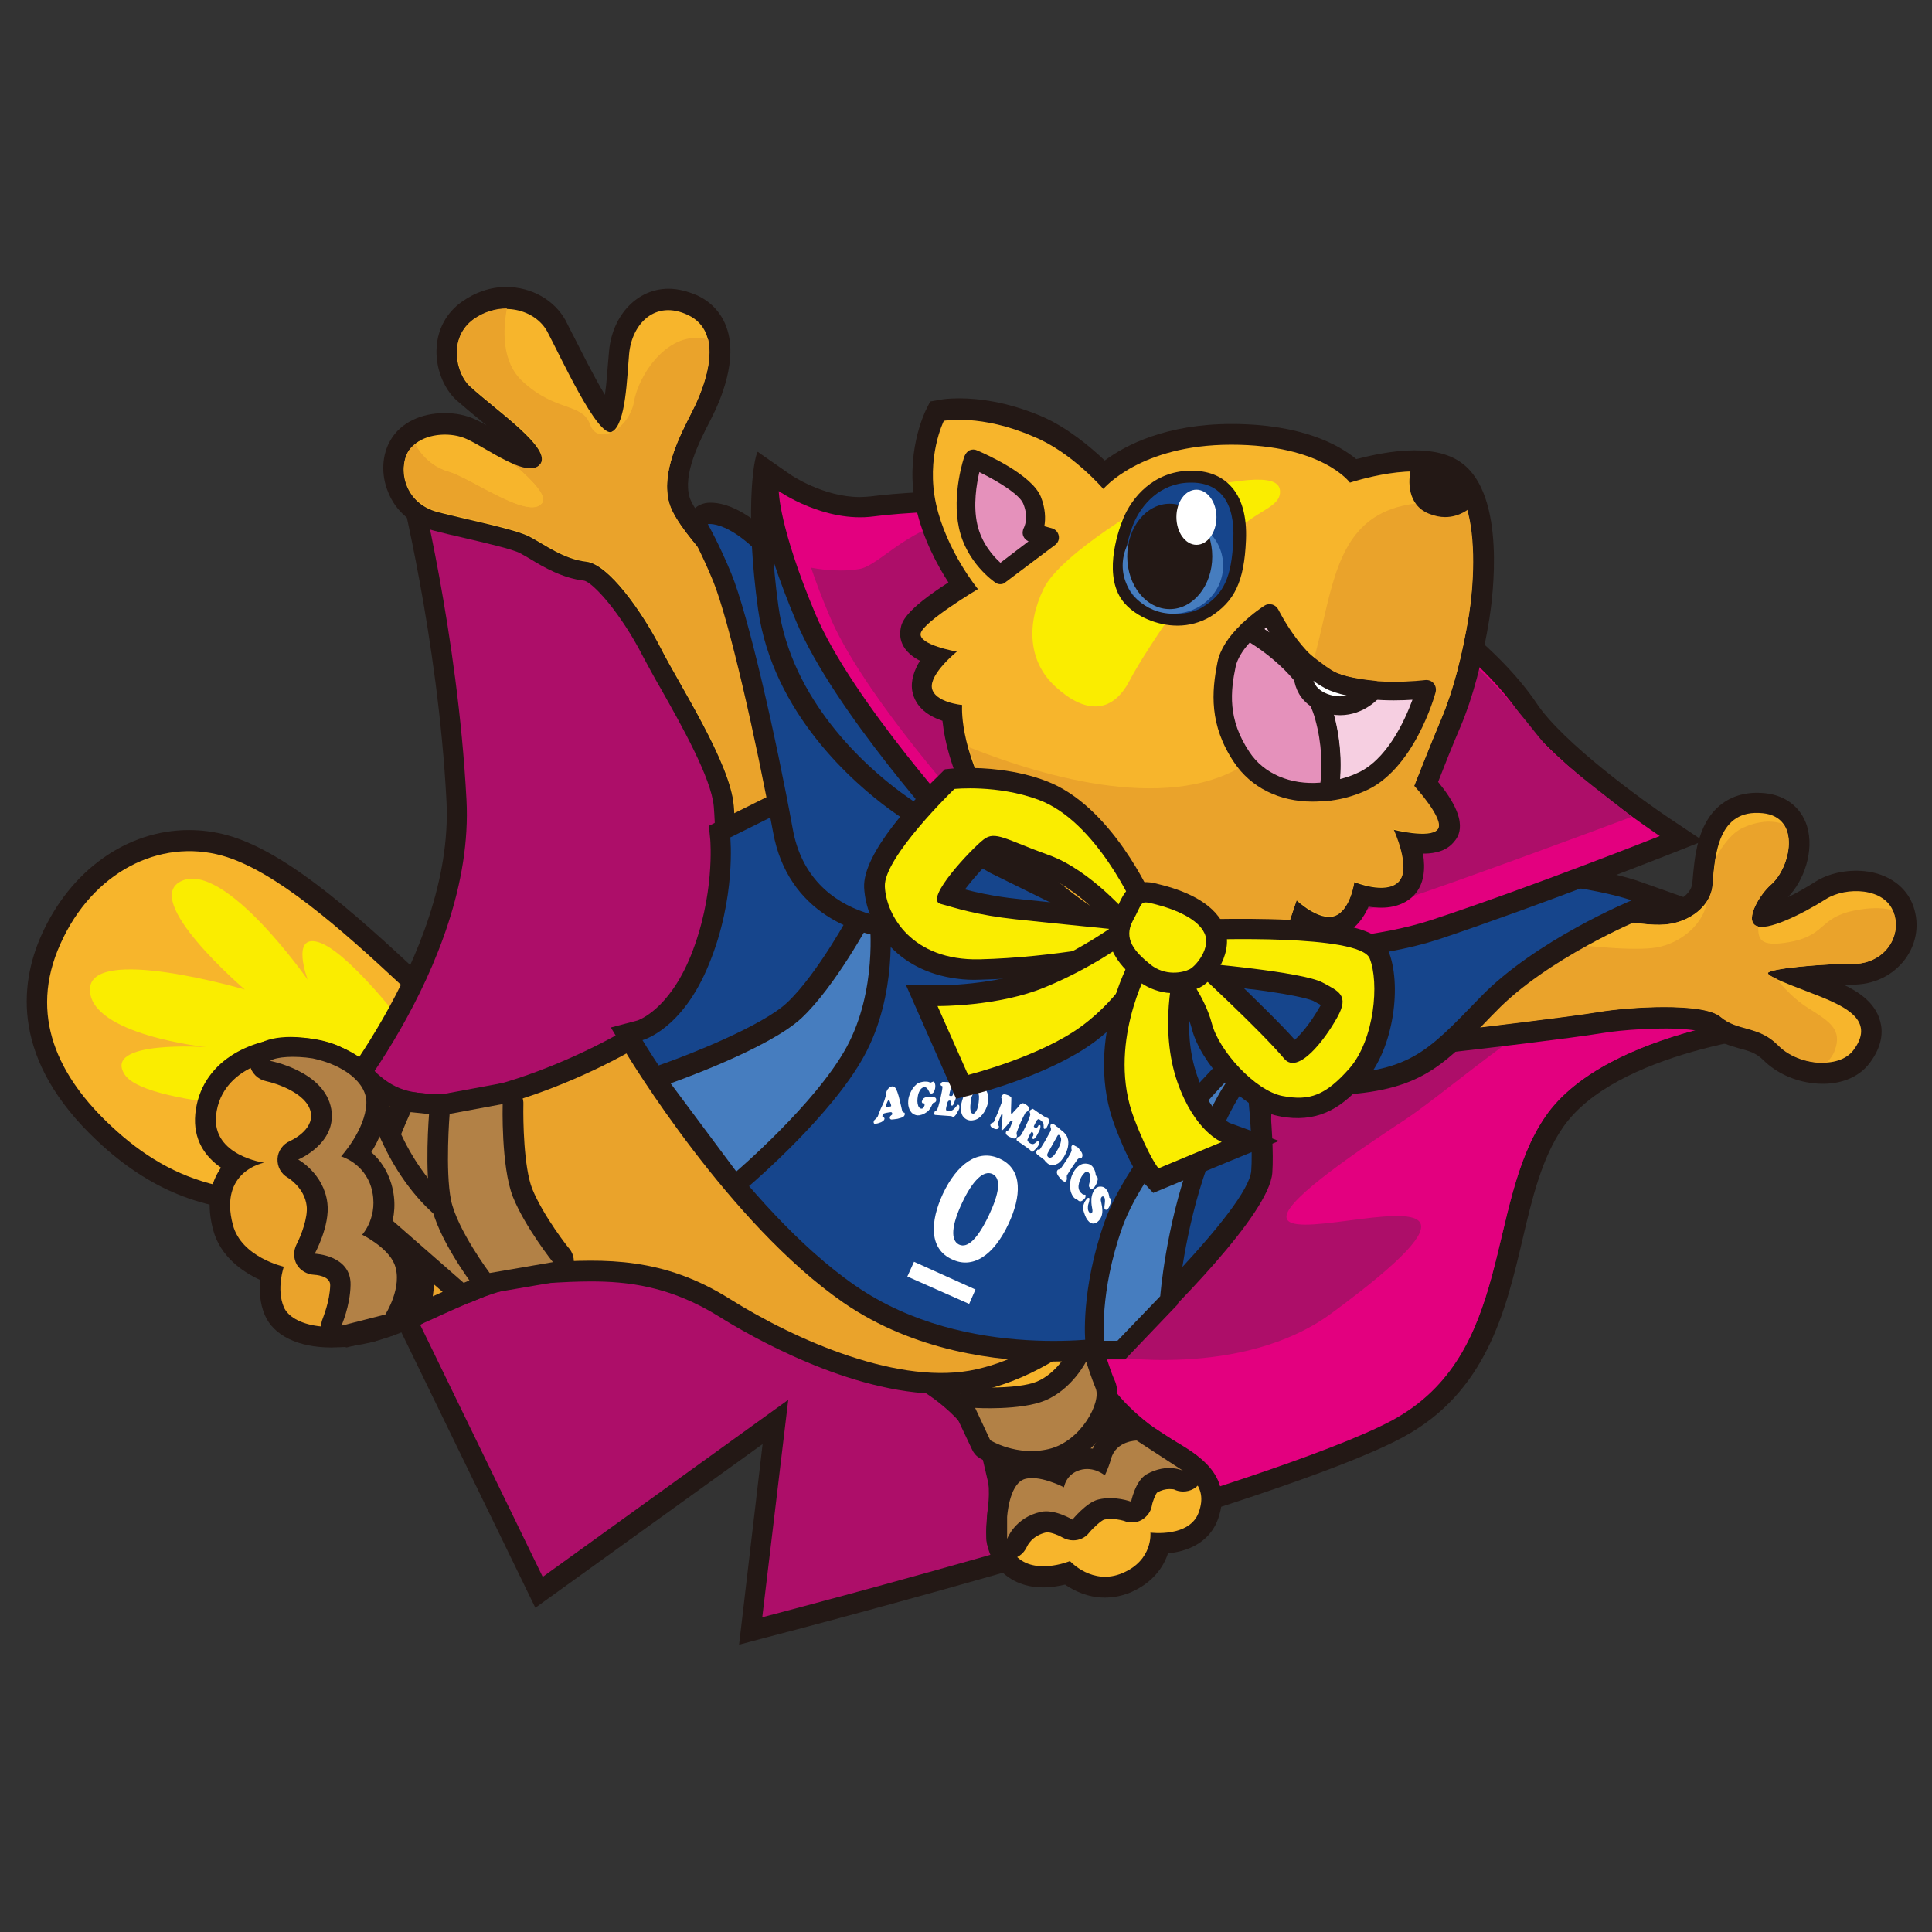 <?xml version="1.0" encoding="utf-8"?>
<!-- Generator: Adobe Illustrator 21.1.0, SVG Export Plug-In . SVG Version: 6.00 Build 0)  -->
<svg version="1.1" id="レイヤー_2" xmlns="http://www.w3.org/2000/svg" xmlns:xlink="http://www.w3.org/1999/xlink" x="0px"
	 y="0px" viewBox="0 0 550 550" style="enable-background:new 0 0 550 550;" xml:space="preserve">
<rect x="0" y="0" width="550" height="550" fill="#333333" stroke="none"/>
<style type="text/css">
	.st0{fill:#231815;}
	.st1{fill:#F7B52C;}
	.st2{fill:#FAED00;}
	.st3{fill:#AD0E69;}
	.st4{fill:#E3007F;}
	.st5{fill:#EAA32B;}
	.st6{fill:#16458C;}
	.st7{fill:#467DBF;}
	.st8{fill:#FFFFFF;}
	.st9{fill:#F6CFE1;}
	.st10{fill:#E591BB;}
	.st11{fill:#B28146;}
</style>
<g>
	<path class="st0" d="M170.7,352.4c-0.4,0-0.7,0-1.1-0.1c-1.8-0.3-3.3-1.4-4.1-3c-2.4-2.6-15.5-12.3-36.6-12.3
		c-7.1,0-14.4,1.1-21.9,3.2c-10.8,3.1-20.9,4.7-30.1,4.7c-18.9,0-34.5-6.3-49.1-20c-24.6-23-22.3-44.6-16-58.7
		c8.2-18.4,24.3-29.9,42-29.9c3.7,0,7.4,0.5,11,1.5c18,5,39.6,25.3,58.7,43.2c12.5,11.7,26.6,24.9,32.1,25.7c16.2,2.4,24.6,4,25,4.1
		c1.6,0.3,3,1.3,3.9,2.7c0.9,1.4,1.1,3.1,0.6,4.7l-8.7,29.9C175.6,350.7,173.2,352.4,170.7,352.4"/>
	<path class="st1" d="M170.7,346.5c0.1-1.4-24.2-23.8-65.3-11.9c-34.9,10.1-56.4,2.2-73.6-13.9c-15.2-14.1-23.8-31.6-14.6-52
		c9.1-20.4,28.2-30.1,46.1-25.1c30,8.4,75.2,66.7,91.5,69c16.3,2.4,24.7,4,24.7,4L170.7,346.5z"/>
	<path class="st2" d="M113.4,289.7c0,0-14.9-19.2-22.8-21.5c-7.9-2.3-3,10.7-3,10.7s-23.3-33.4-35.7-28.2c-12.4,5.2,17.8,31,17.8,31
		s-44.1-12.9-44.1,0c0,12.9,33.2,16.4,33.2,16.4s-29.7-2.1-23.3,7.8c6.4,9.9,62.7,10.6,62.7,10.6L113.4,289.7z"/>
	<path class="st0" d="M217.1,411.1l-64.7,46.6L86.3,321.8l2.6-2.9c0.4-0.5,40.5-46.4,38.2-90.9c-2.4-46.4-13.5-90.3-13.6-90.7
		l-2.8-11l404.3,156.5l-3.6,11.1c0.5,0.1,0.9,0.1,0.9,0.1c-6.2,0-52.6,5.4-67.4,27c-6,8.7-8.7,20-11.5,32
		c-4.8,20.3-10.3,43.4-34.1,56.2c-34.9,18.8-174.7,55.3-180.6,56.8l-8.3,2.2L217.1,411.1z"/>
	<path class="st3" d="M512.8,288.3c-2.2-0.6-55.5,4.3-72.9,29.5c-17.3,25.3-8.9,67.7-43.6,86.3c-34.7,18.7-179.3,56.3-179.3,56.3
		l7.4-61.9l-69.9,50.4L93.2,322.8c0,0,42.1-47.5,39.6-95.1c-2.5-47.5-13.7-91.8-13.7-91.8L512.8,288.3z"/>
	<path class="st4" d="M439.9,317.9c17.3-25.3,70.7-30.1,72.9-29.5l-42.7-16.5c-31.3,14.5-56.9,38.1-70.2,46.9
		c-100.6,66,64.7-7.9-20.9,55.1c-25.6,18.8-64.1,12.1-64.1,12.1l-21.3,53.5c40.6-11.7,85.5-25.9,102.8-35.2
		C431,385.5,422.6,343.1,439.9,317.9"/>
	<path class="st0" d="M451.1,253.9l3,0.8c0.1,0,7.8,1.9,14.3,2.6c2.6,0.3,4.2,0.2,5,0.2c4.2-0.3,8-3,8.3-5.8l0.1-0.6
		c0.6-6.9,1.3-16.4,7.8-21.8c3.4-2.8,7.7-4,12.8-3.5c5.9,0.6,10.3,4,12,9.3c2.2,7.1-0.9,15.7-5.4,20.3c2.3-1.1,5-2.6,7.8-4.4
		c3.8-2.4,9-3.5,14-3c6.8,0.7,12,4.5,13.9,10c1.8,5.2,0.9,10.6-2.3,15c-3.5,4.7-9,7.4-15.3,7.3c-0.7,0-1.4,0-2.3,0
		c3.8,1.8,9.1,4.9,10.5,10.6c0.7,2.6,0.7,6.8-3.1,11.8c-3.3,4.3-9,6.4-15.8,5.7c-5.6-0.6-10.8-3-14.4-6.6c-2-2-4-2.6-6.7-3.3
		c-2.7-0.8-6.2-1.7-9.4-4.4c0,0-1.2-0.6-5.1-1c-7.8-0.8-19.4,0.1-24.7,1c-8.3,1.4-37.1,4.8-38.3,4.9l-18,2.1L451.1,253.9z"/>
	<path class="st1" d="M452.8,260.3c0,0,14.1,3.5,21.1,2.9c7.1-0.6,13.1-5.3,13.6-11.1c0.7-8.7,1.5-21.9,14.3-20.6
		c11.1,1.1,8,15.5,2.3,20.4c-3.1,2.7-7.4,9.8-4.3,11.6c3.1,1.8,13.3-3.3,20.1-7.6c5.6-3.5,16.7-3.3,19.2,3.9
		c2.5,7.2-3.2,14.8-11.9,14.6c-7.3-0.1-23.6,1.3-23.9,2.6c-0.3,1.3,12.9,5.7,17.3,7.7c5.3,2.4,13.1,6.3,7,14.3
		c-4.2,5.5-15.7,4.2-21.4-1.5c-5.7-5.7-11.5-4-16.4-8.1c-4.9-4.2-26.4-2.7-34.6-1.4c-8.2,1.4-38.1,4.9-38.1,4.9L452.8,260.3z"/>
	<path class="st1" d="M472.7,269.5c7.6-1.9,12.6-7.9,13.2-12.8c-2.3,3.6-6.9,6.2-12,6.5c-7.1,0.6-21.1-2.9-21.1-2.9l-8.9,8.1
		C453.5,269.6,467.3,270.9,472.7,269.5"/>
	<path class="st5" d="M503.3,277c0-0.2,0.3-0.3,0.9-0.5h0c3.5-1.2,16.7-2.2,23-2.1c8.8,0.2,14.4-7.3,11.9-14.6
		c-0.1-0.2-0.2-0.5-0.3-0.7c-2.3-0.6-5.3-0.8-9.1-0.2c-12.1,1.8-9.2,7.1-19.8,9.2c-9.4,1.8-9.3-1.1-9.4-4.4
		c-0.2-0.1-0.5-0.1-0.7-0.2c-3.1-1.8,1.2-8.9,4.3-11.6c4.2-3.6,7-12.6,3.6-17.3c-3-1.1-7.1-1-11.6,1.1c-2.9,1.3-5.7,4.8-7.7,8.6
		c-0.4,2.7-0.7,5.4-0.8,7.8c-0.2,1.6-0.8,3.2-1.7,4.6c-0.6,5-5.6,10.9-13.2,12.8c-5.4,1.4-19.2,0.1-28.8-1.1L417.1,293
		c0,0,29.9-3.5,38.1-4.9c8.2-1.4,29.7-2.8,34.6,1.4c4.9,4.2,10.8,2.4,16.4,8.1c3.4,3.5,9,5.3,13.8,4.9c1-1,1.9-2.2,2.3-3.4
		c2.2-6-1.3-8.2-7.5-12.1c-3.9-2.4-7.2-6-9-8.3C504.3,278,503.2,277.4,503.3,277"/>
	<path class="st0" d="M203.1,249c0-0.2,1-8.1,0.1-19.4c-0.7-8.1-9.3-23.3-15-33.4c-2.1-3.6-3.8-6.8-5.2-9.4
		c-6.3-12.3-14.1-20.9-16.7-21.5c-6.1-0.7-11.5-3.8-15.4-6.2c-1-0.6-1.9-1.1-2.8-1.6c-2.2-1.2-10.2-3-16.1-4.4
		c-3.1-0.7-6.1-1.4-8.7-2.1c-6.1-1.6-10.6-5.4-12.8-10.9c-2.1-5-1.8-10.8,0.8-15c2.8-4.7,8.5-7.5,15.3-7.5c3.1,0,6.1,0.6,8.7,1.8
		c1,0.5,2.1,1,3.2,1.7c-0.6-0.5-1.2-1-1.8-1.5c-2.5-2-4.8-4-6.8-5.7c-3.7-3.4-6-9.4-5.6-15c0.3-5.3,2.9-10,7.2-13
		c3.8-2.7,8.1-4.2,12.6-4.2c7.2,0,13.7,3.7,16.9,9.5c0.6,1.2,1.5,3,2.6,5.1c1.8,3.5,5.5,11,8.6,16.1c0.5-3.2,0.7-7,0.9-9.1
		c0.1-1.3,0.2-2.5,0.3-3.5c1-10.2,8.1-17.6,16.9-17.6c2.7,0,5.4,0.7,8.2,1.9c4.1,1.9,7,5.2,8.4,9.3c3.1,8.9-1.5,20.1-4.5,25.9
		l-0.3,0.6c-3.1,6-7.7,15.1-5.8,21.6c1.5,5.1,13.2,17.7,21.1,25l0.8,0.8l33.6,71.5l-50,19.8L203.1,249z"/>
	<path class="st1" d="M213.3,171.1c0,0-20-18.7-22.7-27.6c-2.7-8.9,3-19.6,6.5-26.5c4.2-8.3,8.9-22.5-1.2-27.3
		c-9.4-4.5-16,2.5-16.8,11c-0.6,6.5-0.9,20.2-4.9,22.2c-4,2-15-22.2-18.4-28.5c-3.4-6.3-13.2-9-21-3.4c-7.4,5.3-4.9,15.5-1,19
		c7.6,7,23.4,17.6,20,22.2c-3.4,4.6-15-4.2-21.1-7c-5.1-2.3-13.6-1.5-16.5,3.4c-2.9,4.9-1.2,14.7,8.5,17.2c8.5,2.2,21.9,4.8,26.1,7
		c4.2,2.2,9.7,6.4,16.1,7.1c6.3,0.7,15.8,14.1,21.2,24.6c5.3,10.5,19.8,32.6,20.8,44.9c1,12.3-0.1,20.6-0.1,20.6l34.9-13.9
		L213.3,171.1z"/>
	<path class="st5" d="M213.3,171.1c0,0-20-18.7-22.7-27.6c-2.7-8.9,3-19.6,6.5-26.5c2.9-5.7,6-14.1,4.5-20.4
		c-11.5-3-19.9,10.4-21.1,17.7c-1.3,7.7-10.3,12.8-12.5,6.6c-2.2-6.3-9.7-3.5-19.2-12.3c-6.1-5.6-5.6-14.8-4.5-20.8
		c-3.1,0-6.4,0.9-9.4,3c-7.4,5.3-4.9,15.5-1,19c7.6,7,23.4,17.6,20,22.2c-1.5,2-4.4,1.5-7.7,0.1c5.6,4.9,9.6,9,8.1,11.1
		c-3.6,5-20.1-7.2-26.7-9c-6.4-1.8-9.3-7.6-9.4-7.8c-0.7,0.6-1.4,1.2-1.9,2c-2.9,4.9-1.2,14.7,8.5,17.2c8.5,2.2,21.9,4.8,26.1,7
		c4.2,2.2,9.7,6.4,16.1,7.1c6.3,0.7,15.8,14.1,21.2,24.6c5.3,10.5,19.8,32.6,20.8,44.9c0.6,7.8,0.4,14.1,0.2,17.6l33.6-13
		L213.3,171.1z"/>
	<path class="st0" d="M314.5,454.8c-4.9,0-8.8-2-11.3-3.7c-1.7,0.4-3.9,0.8-6.2,0.8c-5.5,0-10.1-2.1-13.1-5.9
		c-3.9-5.1-3.3-10.4-2.8-15.2c0.5-4.5,1-9.2-1.4-15.7c-4.7-12.5-18.3-19.8-18.4-19.9c-1.5-0.8-2.6-2.2-3-3.8s0-3.4,1-4.8l10.3-14.1
		c0.5-0.7,1.1-1.2,1.8-1.7l28.7-16.3c0.9-0.5,1.9-0.8,2.9-0.8c0.8,0,1.7,0.2,2.4,0.5c1.7,0.8,2.9,2.3,3.3,4.2
		c0,0.3,5.2,27.1,6.6,33.7c0.8,3.7,9.3,12.5,18.2,17.6c7.4,4.3,17.6,10.1,13.3,22.6c-2,5.7-7.1,9.2-14.3,9.9
		c-1.3,4-4.4,8.4-10.6,11.1C319.5,454.3,317,454.8,314.5,454.8"/>
	<path class="st1" d="M264,389.9c0,0,15.6,8.2,21.2,23c5.6,14.9-1.8,22.7,3.4,29.3c5.2,6.7,16,2.2,16,2.2s6.4,7.1,15,3.4
		c8.7-3.7,7.9-11.5,7.9-11.5s11.3,1.5,13.8-5.9c2.6-7.4-2.4-10.9-10.7-15.6c-8.3-4.8-19.6-14.8-21-21.5c-1.4-6.7-6.6-33.8-6.6-33.8
		l-28.8,16.3L264,389.9z"/>
	<path class="st1" d="M342.9,340.2c0.1-0.5,0.2-0.8,0.2-0.8S342.9,339.7,342.9,340.2"/>
	<path class="st0" d="M268.1,396.8c-26.3,0-55.1-16.8-63.4-22c-14.1-8.8-26.4-10-36.5-10c-4,0-8,0.2-12.7,0.5
		c-11.4,0.7-19.7,4.5-29.3,8.8c-4.1,1.9-8.3,3.8-13.2,5.7c-6.6,2.5-12.9,3.8-18.7,3.8c-9.4,0-16.4-3.4-18.9-9.2
		c-1.5-3.5-1.6-7.1-1.3-10c-4.8-2.2-11.3-6.5-13.4-14.2c-1.8-6.7-1.2-12.4,1.7-17c0.2-0.3,0.4-0.6,0.5-0.8c-4.5-3.1-8-8-7.3-15.3
		c1.5-14.9,15.7-21.7,28.4-21.7c3.9,0,7.7,0.6,11,1.8c4.8,1.8,8,4.6,10.9,7.1c4.4,4,7.9,7.1,18.2,7.1c1.1,0,2.2,0,3.5-0.1
		c23.1-1.5,64.6-22.9,68.5-33c1.9-5,4.6-15,6.2-26.9c0.3-2.6,2.3-4.6,4.9-5c21-3.3,38.9-18.5,46.9-39.6c0.7-1.8,2.2-3.2,4.1-3.6
		c0.5-0.1,0.9-0.2,1.4-0.2c1.4,0,2.9,0.5,3.9,1.5c43.2,39.1,95.4,87.1,95.9,87.6c1,0.9,1.6,2.2,1.8,3.5c0.1,0.6,2,14.7,0,29.4
		c-2.1,15.8-9.4,22.8-10.2,23.6c-1.1,1-2.5,1.5-4,1.5c-0.3,0-0.6,0-0.9-0.1c-1.9,5.2-4.9,11.7-9.5,17.3c-6.5,7.8-12,11.8-16.4,11.8
		c-0.2,0-0.4,0-0.6,0c-1.5-0.2-2.9-0.9-3.9-2.1l-0.8-0.9c-6.6,6.1-19.4,16.1-35.4,19.7C275.9,396.4,272.1,396.8,268.1,396.8"/>
	<path class="st5" d="M355.4,296.3c0,0-52.2-48-95.9-87.5c-8.3,22-27.5,39.5-51.4,43.3c-1.4,11.2-4.1,22-6.5,28.3
		c-5.2,13.7-50.1,35.3-73.6,36.8c-23.4,1.5-23.8-10.4-34.9-14.5c-11.2-4.1-30.1,0-31.6,14.9C60.4,329,75.2,331,75.2,331
		s-13,2.3-8.9,17.7c2.4,9.2,14.5,11.9,14.5,11.9s-2.2,6.3,0,11.5c2.2,5.2,13.7,8.5,30.1,2.2c16.3-6.3,26.7-13.7,44.2-14.9
		c17.4-1.1,33.8-1.5,52.7,10.4c19,11.9,48.7,24.9,70.2,20c21.5-4.8,37.1-22.7,37.1-22.7l4.9,5.9c0,0,3.7,0.4,12-9.7
		c7.1-8.6,10.1-20.1,10.9-23.3c0-0.5,0.2-0.9,0.2-0.9s-0.1,0.3-0.2,0.9c0,0.9,0.7,2.4,4.1,4c0,0,6.5-5.9,8.4-20.1
		C357.3,310,355.4,296.3,355.4,296.3"/>
	<path class="st0" d="M300,387.6c-16.2,0-39.7-2.9-59.8-16.7c-32.5-22.4-61.1-69.7-62.3-71.7l-4-6.7l7.6-2
		c0.2-0.1,8.8-2.9,15.1-18.3c7-17.3,5.6-33,5.6-33.1l-0.4-4l54.9-27.3l83.6,43.8l19.3,45.2l0.1,0.8c0.1,1,3.3,25.1,2.5,36.3
		c-0.9,11.7-28.9,39.6-40.9,51l-1.3,1.2l-1.7,0.3C317.8,386.3,310.6,387.6,300,387.6"/>
	<path class="st6" d="M353.8,298.2c0,0,3.2,24.4,2.4,35.1c-0.8,10.8-39.1,47.2-39.1,47.2s-41.8,7.5-73.6-14.5
		c-31.8-21.9-60.6-69.9-60.6-69.9s11.4-2.9,19-21.8c7.7-18.8,6-35.9,6-35.9l48.6-24.2l79.1,41.4L353.8,298.2z"/>
	<path class="st0" d="M182.4,305.1l6.5-2.3c7.4-2.6,28.2-10.8,35.2-17.4c8.7-8.2,18.1-25.7,18.2-25.9l8.9-16.5l2.1,18.6
		c0.1,0.9,2.3,21.5-7.3,39c-9.2,16.9-31.8,36.2-32.7,37l-3.4,2.9L182.4,305.1z"/>
	<path class="st7" d="M190.9,308.4c0,0,27.8-9.7,37.3-18.6c9.5-8.9,19.4-27.3,19.4-27.3s2.2,19.4-6.6,35.6
		c-8.8,16.1-31.4,35.4-31.4,35.4L190.9,308.4z"/>
	<path class="st0" d="M309.5,387l-0.5-4.7c-0.1-0.6-1.4-15.1,5.5-34.6c6.7-18.9,29.7-42.5,32.4-45.2l0.1-0.1l6.7,6.9l0.7,0.6
		c0,0-4.5,4.9-10.7,22.1c-6.6,18.4-8.2,37.2-8.2,37.4l-0.2,1.9L320.3,387H309.5z"/>
	<path class="st7" d="M330.3,369c0,0,1.5-19.5,8.5-38.8c6.9-19.3,11.9-24.1,11.9-24.1s-24.6,24.7-31.2,43.3
		c-6.6,18.6-5.2,32.3-5.2,32.3h3.8L330.3,369z"/>
	<path class="st8" d="M268.4,339.9c4-8.5,10-13,16.3-10c6.6,3.1,6,10.8,2.4,18.5c-4.3,9.2-10.3,12.9-16.1,10.1
		C264.4,355.5,264.8,347.7,268.4,339.9 M273,354.3c2.5,1.2,5.4-1.8,8.5-8.3c3-6.3,3.6-10.6,1-11.8c-2.4-1.1-5.5,1.6-8.6,8.2
		C270.8,349,270.6,353.1,273,354.3L273,354.3z"/>
	<polygon class="st8" points="275.9,371.2 258.3,363.4 260.2,359.2 277.7,367.1 	"/>
	<path class="st0" d="M318.5,268.2c-2.5,0-5.9-0.7-10.5-1.8c-6.5-1.4-14.6-3.2-21.8-3.2c-3.6,0-6.6,0.5-8.9,1.3
		c-5.1,1.9-11.3,3-17.3,3c-16.6,0-35.8-8-39.9-30.5c-4.9-26.6-12.6-60.6-17.1-71.6c-3.2-7.8-6.3-13.4-6.4-13.5
		c-0.9-1.6-1-3.6-0.2-5.3c0.8-1.7,2.3-2.9,4.1-3.3c0.3-0.1,1-0.2,1.8-0.2c4.7,0,14.5,2.9,28,22.1c6.5,9.2,11.2,19.1,15.9,28.6
		c6,12.4,11.8,24.2,19.9,31c6.7,5.6,17.3,8,26.6,10.1c10.9,2.5,21.2,4.8,25.7,12.4c5.1,8.6,6.3,10.5,6.5,10.8
		c1.4,1.8,1.6,4.4,0.5,6.4C324.5,266.1,322.6,268.2,318.5,268.2"/>
	<path class="st6" d="M320.1,261.9c-1.7,3-29.4-8.7-45-2.7c-15.6,6-44.6,3.3-49.4-23.1c-4.8-26.3-12.7-61.1-17.5-72.8
		c-3.4-8.3-6.7-14.1-6.7-14.1s8.8-1.8,23.8,19.6c15,21.4,21.3,47.7,36.8,60.7c15.5,13,44.7,10.2,51,21
		C319.5,261.2,320.1,261.9,320.1,261.9"/>
	<path class="st0" d="M281.9,248.5c-0.8-0.4-18.2-10.5-28.8-18.2c-9.8-7.2-33.1-27.1-37.3-56.9c-3.6-26-1.5-42.4-0.1-44.8l4.2,4.8
		l23.8,19L303,258.9L281.9,248.5z"/>
	<path class="st6" d="M221.6,139.8c0,0-3.7,6,0,32.8c3.7,26.7,24.6,45.4,34.9,53c10.4,7.6,28.2,17.8,28.2,17.8L239.1,156
		L221.6,139.8z"/>
	<path class="st0" d="M376.4,311.9c-27.9,0-39.9-40.4-40.4-42.1l-1.3-4.5l4.1-2.2c1-0.5,25-13.3,63.7-17.1c6.7-0.7,13.4-1,20-1
		c27.1,0,43.4,5.6,44.1,5.9l14.4,5.1l-14.1,5.8c-0.3,0.1-26.6,11.1-41.1,26.2l-1.1,1.1c-15,15.6-21.2,22-47.4,22.8L376.4,311.9z"/>
	<path class="st6" d="M341.5,268.1c0,0,11.2,38.6,35.5,37.9c24.3-0.8,28.8-6,44.4-22.1c15.6-16.2,43.1-27.6,43.1-27.6
		s-23.5-8.3-61.5-4.6C365,255.4,341.5,268.1,341.5,268.1"/>
	<path class="st0" d="M354.6,274.1c-14,0-24.2-0.9-24.6-0.9l-1.3-0.1l-56.5-32.3l-0.6-0.7c-1.4-1.5-34.2-37.7-44.9-63.1
		c-10.6-25.1-10.9-36-10.9-37.1v-11.2l9.2,6.4c0.1,0.1,9.4,6.4,19.8,6.4c1.1,0,2.1-0.1,3.2-0.2c6.7-0.9,20.7-1.8,36.5-1.8
		c21.8,0,52.9,1.7,77.3,9.6c39.1,12.7,65.2,35.5,75.7,51.2c7.4,11.1,30,27.5,38.1,32.9l9.3,6.2l-10.4,4.1
		c-0.3,0.1-35.7,14.1-64.9,23.9C392.7,272.9,370.4,274.1,354.6,274.1"/>
	<path class="st4" d="M275.9,236.1c0,0-33.4-36.6-43.8-61.4c-10.4-24.8-10.4-34.9-10.4-34.9s13,9.1,27.1,7.2
		c14.1-1.9,72.9-4.9,111.3,7.5c38.4,12.5,62.9,34.4,72.6,48.9c9.7,14.5,39.8,34.6,39.8,34.6s-35.2,14-64.7,23.8
		c-29.5,9.8-77.3,5.6-77.3,5.6L275.9,236.1z"/>
	<path class="st3" d="M348.9,262.3c-9.5,0-17.3-0.4-20.9-0.7l-51.1-29.2c-5.7-6.4-32.3-36.8-40.8-57.2c-2.2-5.2-3.9-9.7-5.2-13.6
		c2.6,0.5,5.4,0.8,8.3,0.8c1.8,0,3.6-0.1,5.3-0.4c6-0.8,15.5-13.8,30.5-13.8c29.2,0,58,23.8,76.1,20.9c52.8-8.2,77.8,29.7,88.2,42.2
		c4.2,5.1,15.8,13.7,25.3,21.2c-12.8,4.8-50.1,18.6-65.9,23.8C387,260.2,369.8,262.3,348.9,262.3"/>
	<path class="st0" d="M338.1,273.9c-3.3,0-6.3-0.3-8.9-0.9c-15-3.3-39.7-20.6-51-39.9c-7.2-12.3-9.3-22.2-9.9-27.9
		c-3.6-1.2-7.7-3.6-8.6-8.5c-0.5-3,0.6-6,2.2-8.6c-1.8-0.9-3.3-2.1-4.3-3.5c-1.2-1.7-1.6-3.7-1.2-5.7c0.3-1.7,1-5,13.6-13.1
		c-3.1-4.8-7.3-12.5-9.2-21.2c-3.4-15.2,2.5-27.2,2.7-27.7l1.3-2.6l2.9-0.5c0.3-0.1,2.2-0.4,5.4-0.4c5.2,0,13.6,0.9,23.6,5.2
		c7.3,3.2,13.8,8.7,17.8,12.5c5.9-4.4,17.5-10.4,36.1-10.4c20.2,0,30.8,6.1,35.5,10c3.9-1,10.4-2.5,16.6-2.5
		c5.6,0,10.2,1.2,13.4,3.6c12.8,9.3,8.8,38.5,7.9,44.3c-2,12.3-4.8,22.7-8.2,30.7c-2.2,5.1-4.9,11.9-6.4,15.8
		c9.4,11.4,5.7,15.7,4.4,17.2c-2.7,3.2-7.2,3.2-8.7,3.2c0.7,4.3,0.4,8.8-2.7,12c-1.5,1.5-4.4,3.4-9.1,3.4c-1.3,0-2.5-0.1-3.7-0.3
		c-1.4,3.2-3.8,6.7-7.8,8c-1.1,0.4-2.2,0.5-3.4,0.5c-2.1,0-4.2-0.6-6.1-1.5l-0.9,2.7l-2.9,0.9C367.8,269,351.8,273.9,338.1,273.9"/>
	<path class="st1" d="M314.1,139.2c0,0,10.4-12.6,36.4-12.6s33.8,10.8,33.8,10.8s20.1-6.7,28.2-0.7c8.2,5.9,7.4,27.1,5.6,38.6
		c-1.9,11.5-4.5,21.5-7.8,29.3c-3.3,7.8-7.8,19.3-7.8,19.3s8.9,9.7,6.7,12.3c-2.2,2.6-12.6,0-12.6,0s5.2,11.2,1.5,14.9
		c-3.7,3.7-12.6,0-12.6,0s-1.1,8.2-5.6,9.7c-4.5,1.5-10.8-4.5-10.8-4.5l-2.4,7.1c0,0-22.9,7-36.3,4.1c-13.4-3-36.8-19.3-47.2-37.1
		c-10.4-17.8-9.3-29.7-9.3-29.7s-7.8-0.7-8.6-4.8c-0.7-4.1,7.1-10.4,7.1-10.4s-11-1.9-10.3-5.2c0.7-3.3,16.3-12.6,16.3-12.6
		s-8.9-10.8-11.9-24.1c-3-13.4,2.2-23.8,2.2-23.8s10.7-2,25.5,4.5C305,128.6,314.1,139.2,314.1,139.2"/>
	<path class="st5" d="M330.5,267.3c13.4,3,36.3-4.1,36.3-4.1l2.4-7.1c0,0,6.3,5.9,10.8,4.5c4.5-1.5,5.6-9.7,5.6-9.7s8.9,3.7,12.6,0
		c3.7-3.7-1.5-14.9-1.5-14.9s10.4,2.6,12.6,0c2.2-2.6-6.7-12.3-6.7-12.3s4.5-11.5,7.8-19.3c3.3-7.8,5.9-17.8,7.8-29.4
		c1.3-8.3,2.1-21.6-0.7-30.6c-1.5-0.7-3.1-1.1-4.7-1.2c-48.4-3.5-24.5,49.7-56.4,73.1c-21.7,15.9-59,5-80.6-3.6
		c1.3,4.7,3.6,10.6,7.5,17.3C293.7,248,317.1,264.4,330.5,267.3"/>
	<path class="st9" d="M378.5,193.6c-10.4-4.9-17.1-18.9-17.1-18.9s-3,1.9-6,4.8c0.1,0,17.5,9.3,21.7,24.5c2.4,8.8,2,16.3,1.3,21.2
		c2.9-0.4,5.9-1.2,8.8-2.4c13.1-5.5,18.8-26.5,18.8-26.5S388.9,198.5,378.5,193.6"/>
	<path class="st0" d="M378.4,227.9c-0.7,0-1.4-0.3-1.9-0.8c-0.6-0.6-0.9-1.4-0.8-2.3c0.7-4.6,1-11.7-1.2-20.1
		c-3.8-14-20.2-22.7-20.4-22.8c-0.8-0.4-1.3-1.1-1.4-2c-0.1-0.9,0.2-1.7,0.8-2.3c3.2-3.1,6.3-5.1,6.5-5.2c0.6-0.4,1.4-0.5,2.2-0.3
		c0.7,0.2,1.3,0.7,1.7,1.4c0.1,0.1,6.4,13.3,15.8,17.7c9.6,4.5,25.9,2.4,26,2.4c0.9-0.1,1.8,0.2,2.4,0.9c0.6,0.7,0.8,1.6,0.6,2.5
		c-0.2,0.9-6.2,22.4-20.4,28.3c-3,1.3-6.2,2.2-9.4,2.6C378.6,227.9,378.5,227.9,378.4,227.9 M376.3,195.5c1.4,2.4,2.6,5,3.3,7.8
		c2,7.2,2.2,13.6,1.8,18.5c1.6-0.4,3.2-0.9,4.7-1.6c8.6-3.6,13.8-15,16-21c-5.9,0.4-17,0.4-24.8-3.2
		C377,195.9,376.7,195.7,376.3,195.5 M359.9,179.1c0.5,0.3,1,0.6,1.5,1c-0.3-0.5-0.6-1-0.9-1.5C360.3,178.8,360.1,179,359.9,179.1"
		/>
	<path class="st10" d="M377.1,204c-4.1-15.2-21.6-24.5-21.7-24.5c-2.7,2.6-5.4,5.9-6.1,9.5c-1.6,7.7-2.4,16.4,4.3,26.5
		c5.2,7.9,14.7,11.1,24.8,9.6C379.1,220.3,379.5,212.8,377.1,204"/>
	<path class="st0" d="M373.6,228.2c-9.4,0-17.5-4-22.3-11.2c-7.1-10.6-6.4-20-4.7-28.5c0.7-3.5,3-7.2,6.9-10.9
		c0.8-0.8,2.1-1,3.1-0.5c0.2,0.1,18.6,9.7,23.1,26.2c2.5,9.2,2.1,17.2,1.4,22.3c-0.2,1.2-1.1,2.1-2.3,2.2
		C377,228.1,375.3,228.2,373.6,228.2 M355.8,182.9c-2.2,2.4-3.5,4.7-4,6.7c-1.5,7.2-2.4,15.1,3.9,24.5c4.1,6.2,11.7,9.4,20.2,8.7
		c0.5-4.5,0.5-10.9-1.5-18.1C371.4,193.5,360.1,185.6,355.8,182.9"/>
	<path class="st2" d="M331,141.3c-1.8,0.4-29,16.1-33.9,26.3c-4.9,10.1-4.5,20.8,3.5,28c7.9,7.2,15.8,8.1,21-1.9
		c5.2-10,23.1-35.3,29.6-41.9c6.5-6.6,13.2-7.3,13.2-11.8C364.4,135.3,356.5,135.1,331,141.3"/>
	<path class="st0" d="M335.2,178.1c-5.7,0-11.6-2.5-15-6.3c-6.4-7.2-2.1-20-0.6-23.8c2.6-6.6,8.9-13.7,18.9-14l0.7,0
		c4.6,0,8.3,1.4,11,4.2c3.3,3.4,4.8,8.7,4.5,15.6c-0.5,11.7-3.2,17.4-10.2,21.8C341.7,177.2,338.6,178.1,335.2,178.1 M339.1,137.8
		l-0.6,0c-8.1,0.2-13.3,6.2-15.5,11.6c-0.9,2.3-5.2,14.2-0.1,19.9c4.3,4.8,13.9,6.5,19.3,3.1c5.9-3.7,8-8.2,8.5-18.7
		c0.3-5.9-0.9-10.2-3.4-12.8C345.4,138.8,342.6,137.8,339.1,137.8"/>
	<path class="st6" d="M338.5,137.4c8.9-0.3,13.1,5.7,12.6,16.3c-0.5,10.7-2.7,15.4-8.7,19.1c-5.9,3.7-15.4,1.7-19.8-3.2
		c-4.4-5-2.2-14.6,0-20.3C324.9,143.6,330.3,137.6,338.5,137.4"/>
	<path class="st7" d="M348.2,161c0,7.6-6.4,13.7-14.3,13.7c-7.9,0-14.3-6.2-14.3-13.7c0-7.6,6.4-13.8,14.3-13.8
		C341.7,147.2,348.2,153.4,348.2,161"/>
	<path class="st0" d="M345.1,158.4c0,8.3-5.4,15-12.1,15c-6.7,0-12.1-6.7-12.1-15c0-8.3,5.4-15,12.1-15
		C339.7,143.4,345.1,150.1,345.1,158.4"/>
	<path class="st8" d="M346.3,147.2c0,4.3-2.5,7.9-5.7,7.9c-3.1,0-5.7-3.5-5.7-7.9c0-4.3,2.5-7.8,5.7-7.8
		C343.7,139.4,346.3,142.9,346.3,147.2"/>
	<path class="st8" d="M371.2,188.4c0,0-2.5,8.7,5.8,11.7c8.4,3,13.9-3.6,13.9-3.6s-9-0.9-12.5-2.9
		C375,191.6,371.2,188.4,371.2,188.4"/>
	<path class="st0" d="M381.5,203.6c-1.6,0-3.4-0.3-5.3-1c-8.5-3.1-8.6-11.2-7.5-15c0.3-0.9,0.9-1.5,1.8-1.8c0.8-0.3,1.8-0.1,2.5,0.5
		c0,0,3.7,3.1,6.9,5c2.2,1.3,8.1,2.2,11.4,2.5c1,0.1,1.8,0.7,2.2,1.6c0.4,0.9,0.2,2-0.4,2.7C392.8,198.5,388.5,203.6,381.5,203.6
		 M373.9,193.8c0.5,1.5,1.7,2.9,4.1,3.8c2,0.7,3.8,0.8,5.4,0.4c-2.3-0.5-4.6-1.2-6.2-2.1C376.1,195.3,374.9,194.6,373.9,193.8"/>
	<path class="st0" d="M404.3,134.2c0,0-2,7.4,3.4,9.6c5.4,2.2,9.1-1.2,9.1-1.2s0.4-4-4.2-6C407.9,134.6,404.3,134.2,404.3,134.2"/>
	<path class="st0" d="M411.4,147.2c-1.4,0-3-0.3-4.7-1c-6.1-2.5-5.9-9.4-5-12.8c0.4-1.3,1.6-2.1,2.9-2c0.2,0,4.1,0.5,9,2.6
		c5.1,2.1,6.1,6.5,5.9,8.7c-0.1,0.6-0.4,1.2-0.8,1.7C418.5,144.6,415.7,147.2,411.4,147.2 M406.6,137.4c0,1.5,0.5,3.2,2.2,3.9
		c2.3,0.9,4.1,0.5,5.2,0c-0.3-0.7-0.9-1.6-2.4-2.2C409.6,138.3,407.9,137.7,406.6,137.4"/>
	<path class="st10" d="M277,130.7c0,0,14.5,6.2,16.8,11.8c2.3,5.6,0,9.2,0,9.2l5,1.3l-14.1,10.7c0,0-7.3-4.9-9.2-13.9
		C273.6,140.8,277,130.7,277,130.7"/>
	<path class="st0" d="M284.8,166.3c-0.5,0-1-0.1-1.5-0.5c-0.3-0.2-8.2-5.6-10.3-15.5c-2.1-9.6,1.4-20.1,1.6-20.5
		c0.3-0.7,0.8-1.3,1.4-1.6c0.7-0.3,1.5-0.3,2.1,0c2.6,1.1,15.6,6.9,18.2,13.2c1.3,3.3,1.4,6.2,1,8.4l2.2,0.6c1,0.3,1.7,1.1,1.9,2.1
		c0.2,1-0.2,2-1,2.6l-14.1,10.6C285.9,166.1,285.4,166.3,284.8,166.3 M278.8,134.4c-0.8,3.4-1.8,9.4-0.6,14.8
		c1.2,5.5,4.7,9.3,6.6,11l8-6.1c-0.7-0.3-1.2-0.8-1.5-1.5c-0.3-0.8-0.2-1.7,0.2-2.4c0-0.1,1.5-2.7-0.2-6.8
		C290.3,140.8,284.1,137,278.8,134.4"/>
	<path class="st0" d="M104.3,382.3c-1.2,0-2.4-0.4-3.5-1.1c-1.6-1.1-2.5-3-2.4-4.9c0-0.6,0.6-15.7,2.6-29.6
		c2.1-14.6,10-31.7,10.4-32.4c1-2.1,3-3.4,5.3-3.4c0.2,0,0.4,0,0.6,0l12.4,1.3c1.8,0.2,3.3,1.2,4.3,2.7c1,1.5,1.2,3.3,0.6,5
		c-0.1,0.2-8.3,24.3-9.6,35c-1.5,11.3-2.2,17.7-2.2,17.7c-0.3,2.2-1.7,4.1-3.8,4.8l-12.7,4.6C105.7,382.1,105,382.3,104.3,382.3"/>
	<path class="st11" d="M129.2,317.9c0,0-8.4,24.8-9.9,36.2c-1.5,11.4-2.2,17.7-2.2,17.7l-12.7,4.6c0,0,0.6-15.2,2.6-29.1
		c2-13.9,9.9-30.7,9.9-30.7L129.2,317.9z"/>
	<path class="st0" d="M132,371.1c-1.4,0-2.8-0.5-3.8-1.4L96,341.6c-1.5-1.3-2.2-3.3-1.9-5.3l4-25.7c0.4-2.8,2.8-4.9,5.6-5
		c0.1,0,0.1,0,0.2,0c2.8,0,5.1,1.9,5.7,4.6c0,0.2,4.8,21,19.9,32.9c7.8,6.2,18.6,11,18.7,11c2.1,1,3.5,3.1,3.5,5.4
		c0,2.3-1.4,4.4-3.6,5.3l-13.8,5.8C133.5,370.9,132.7,371.1,132,371.1"/>
	<path class="st11" d="M103.9,311.4c0,0,4.9,22.8,22,36.2c8.5,6.7,19.9,11.8,19.9,11.8l-13.8,5.8l-32.1-28.1L103.9,311.4z"/>
	<path class="st0" d="M97.3,383.5c-1.7,0-3.3-0.7-4.5-2.1c-1.4-1.7-1.8-4.1-0.9-6.1c0-0.1,2-4.8,2.1-9.4c0.1-2.8-4.5-3-4.6-3
		c-2-0.1-3.9-1.2-4.9-2.9c-1-1.8-1-3.9-0.1-5.7c1.3-2.5,3.3-7.7,2.9-11c-0.6-5.2-5.3-8-5.3-8c-2-1.1-3.1-3.2-3-5.4
		c0.1-2.2,1.5-4.2,3.6-5.1c0.2-0.1,6.7-3,5.9-8c-1-5.7-10.3-8.5-12.7-9c-2.4-0.5-4.2-2.3-4.7-4.6c-0.5-2.3,0.6-4.7,2.6-6
		c2.1-1.3,5.2-2,9.1-2c2.4,0,5,0.3,7.4,0.8c12.2,2.5,20.3,10,20,18.7c-0.2,5.1-2.3,9.8-4.5,13.3c2.4,2.1,4.5,5,5.7,9
		c1.5,5.1,0.9,9.6-0.4,13.1c2.6,2,5.4,4.7,6.8,8.2c3.6,9-2.4,18.6-3.1,19.6c-0.8,1.2-2,2.1-3.5,2.5l-12.5,3.2
		C98.2,383.4,97.7,383.5,97.3,383.5"/>
	<path class="st11" d="M76.9,302c0,0,15.5,2.9,17.4,13.7c1.7,9.8-9.4,14.4-9.4,14.4s7.3,4,8.3,12.4c0.8,6.4-3.6,14.4-3.6,14.4
		s10.4,0.4,10.2,8.9c-0.1,6-2.6,11.6-2.6,11.6l12.5-3.2c0,0,5.1-7.9,2.6-14.3c-1.9-4.8-9.2-8.4-9.2-8.4s4.9-5.3,2.6-13.4
		c-2.1-7.1-8.6-8.9-8.6-8.9s6.9-7.5,7.2-15.1c0.2-6-6.7-11-15.3-12.8C83.9,300.5,78.7,300.8,76.9,302"/>
	<path class="st0" d="M299.4,431.5c-1.5,0-2.9-0.6-4-1.6c-1.5-1.4-2.1-3.5-1.7-5.5l3.6-16.6c0.4-1.9,1.7-3.4,3.5-4.2l11.6-4.8
		c0.7-0.3,1.5-0.4,2.2-0.4c1.5,0,2.9,0.5,4,1.6c1.7,1.6,2.3,4,1.5,6.2l-6.6,19.1c-0.6,1.9-2.2,3.3-4,3.8l-8.7,2.3
		C300.4,431.4,299.9,431.5,299.4,431.5"/>
	<polygon class="st11" points="314.6,404.2 308,423.3 299.4,425.6 303,409 	"/>
	<path class="st0" d="M301.4,431.5c-0.5,0-1-0.1-1.5-0.2l-14.1-3.7c-2.1-0.6-3.7-2.2-4.2-4.3l-2.1-9c-0.4-1.6-0.1-3.2,0.8-4.5
		c0.9-1.3,2.2-2.2,3.8-2.6l6.3-1.2c0.4-0.1,0.7-0.1,1.1-0.1c0.8,0,1.5,0.2,2.3,0.5l16.1,6.7c1.7,0.7,3,2.2,3.4,4.1
		c0.4,1.8,0,3.7-1.3,5.2l-6.2,7.2C304.7,430.7,303,431.5,301.4,431.5"/>
	<polygon class="st11" points="291.5,411.8 307.6,418.4 301.4,425.6 287.3,421.9 285.2,412.9 	"/>
	<path class="st0" d="M286.7,444c-0.4,0-0.7,0-1.1-0.1c-2.8-0.5-4.8-3-4.8-5.9l0.2-6.3c0.2-3.1,1.2-13,8.1-15.9
		c1.4-0.6,3.1-0.9,4.8-0.9c2.3,0,4.6,0.5,6.6,1.2c1.3-1.3,3-2.5,5.2-3.2c1.3-0.4,2.5-0.6,3.8-0.6c0.5,0,1.1,0,1.6,0.1
		c2.5-6.4,9.1-8.1,12.5-8.1c1.1,0,2.3,0.3,3.2,1l13.2,8.6c2.6,1.7,3.4,5.1,1.9,7.8c-1.1,1.9-3,2.9-5.1,2.9c-0.9,0-1.8-0.2-2.6-0.6
		c0,0,0,0,0,0c0,0-0.5-0.1-1.3-0.1c-1.1,0-2.3,0.3-3.5,1c-0.4,0.4-1.3,2.5-1.5,3.8c-0.3,1.7-1.4,3.1-2.9,4c-0.9,0.5-1.8,0.7-2.8,0.7
		c-0.7,0-1.4-0.1-2.1-0.4c0,0-1.8-0.6-3.9-0.6c-0.7,0-1.4,0.1-1.9,0.2c-0.8,0.3-2.9,2.1-4.3,3.8c-1.1,1.4-2.8,2.1-4.5,2.1
		c-1,0-2.1-0.3-3-0.8c-1-0.6-3.2-1.5-4.5-1.5c-4.3,0.9-5.6,4-5.6,4C291.4,442.5,289.2,444,286.7,444"/>
	<path class="st11" d="M286.7,438.1c0,0,2.2-6.1,9.6-7.7c3.9-0.9,9,2.2,9,2.2s4-4.9,7.3-5.7c4.7-1.2,9.4,0.6,9.4,0.6s1.2-6,4.4-7.8
		c5.9-3.3,10.4-1,10.4-1l-13.2-8.6c0,0-5.9,0-7.3,5.2c-0.9,3.1-1.8,4.7-1.8,4.7s-3.1-2.7-7.1-1.5c-4,1.2-4.5,4.9-4.5,4.9
		s-7.5-3.9-11.6-2.2c-4.1,1.8-4.6,10.7-4.6,10.7L286.7,438.1z"/>
	<path class="st0" d="M293.6,419c-8.1,0-14-3.5-14.7-3.9c-1-0.6-1.7-1.4-2.2-2.5l-4.4-9.3c-0.9-1.9-0.7-4.1,0.5-5.8
		c1.1-1.6,2.9-2.6,4.8-2.6c0.1,0,0.3,0,0.4,0c0.1,0,1.6,0.1,3.8,0.1c5.9,0,10.8-0.6,13.4-1.7c5.5-2.3,8.8-8.3,8.8-8.4
		c1-1.9,3-3.1,5.2-3.1c0.2,0,0.3,0,0.5,0c2.4,0.2,4.3,1.8,5.1,4.1c0.4,1.3,1.6,5.1,2.5,7c1.4,3.2,0.9,7.4-1.3,11.9
		c-2.6,5.3-8.2,11.6-16,13.5C297.9,418.7,295.7,419,293.6,419"/>
	<path class="st11" d="M277.6,400.8c0,0,12.9,0.8,19.9-2.1c7.7-3.2,11.7-11.1,11.7-11.1s1.6,5,2.7,7.6c1.7,3.9-4.1,15.1-13.3,17.3
		c-9.2,2.2-16.7-2.5-16.7-2.5L277.6,400.8z"/>
	<path class="st0" d="M139.4,368.3c-1.8,0-3.6-0.9-4.7-2.3c-1-1.4-10.1-13.6-12-23.1c-1.9-9.2-0.6-25.6-0.5-26.3
		c0.2-2.6,2.2-4.8,4.8-5.3l15.1-2.8c0.3-0.1,0.7-0.1,1.1-0.1c1.4,0,2.7,0.5,3.8,1.4c1.3,1.2,2.1,2.9,2,4.6c-0.1,4.6,0.1,17.8,2.5,24
		c3.1,7.7,10.5,17.1,10.6,17.1c1.3,1.6,1.6,3.8,0.9,5.7c-0.7,1.9-2.4,3.3-4.5,3.7l-18,3.1C140.1,368.3,139.8,368.3,139.4,368.3"/>
	<path class="st11" d="M143.1,314.3c0,0-0.5,17.7,2.9,26.4c3.5,8.7,11.4,18.6,11.4,18.6l-18,3.1c0,0-9.2-12.3-11-20.7
		c-1.7-8.5-0.4-24.6-0.4-24.6L143.1,314.3z"/>
	<path class="st1" d="M127.6,134.2c6.5,1.9,23,14,26.7,9c1.5-2-2.5-6.1-8.1-11.1c-4.5-1.9-9.8-5.5-13.3-7.1
		c-4.3-2-10.9-1.7-14.6,1.3C118.3,126.6,121.1,132.3,127.6,134.2"/>
	<path class="st8" d="M256.2,313.5c0.2,0.9,0.4,1.8,0.6,2.6c0.1,0.2,0.1,0.4,0.2,0.5c0,0.1,0.1,0.1,0.3,0.1c0.2,0,0.3,0.2,0.3,0.5
		c-0.1,0.3-0.2,0.6-0.6,0.8c-0.3,0.2-0.8,0.3-1.5,0.5c-0.8,0.1-1.3,0.2-1.7,0.2c-0.2,0-0.3-0.1-0.4-0.2c-0.1-0.1-0.1-0.3-0.1-0.4
		c0-0.1,0.1-0.2,0.1-0.3c0.1-0.1,0.2-0.2,0.3-0.3c0.2-0.1,0.3-0.2,0.3-0.4c0-0.3-0.1-0.5-0.4-0.5c-0.3,0-0.7,0.1-1.3,0.2
		c-0.5,0.1-0.8,0.2-0.8,0.3c-0.1,0.1-0.1,0.2-0.2,0.3c-0.1,0.1-0.1,0.2-0.1,0.4c0,0.1,0,0.1,0,0.2c0,0,0.1,0,0.3,0.1
		c0.2,0,0.3,0.2,0.3,0.4c-0.1,0.5-0.6,0.9-1.6,1.2c-0.6,0.2-1,0.2-1.2,0.2c-0.2,0-0.3-0.2-0.3-0.5c0-0.1,0.1-0.3,0.1-0.4
		c0.1-0.1,0.2-0.2,0.3-0.3c0.2-0.2,0.4-0.4,0.6-0.6c0.2-0.2,0.3-0.7,0.6-1.4c0.3-0.8,0.6-1.5,1-2.3c0.4-0.8,0.6-1.5,0.7-1.9
		c0.2-0.4,0.2-0.8,0.3-1.2c0-0.4,0.1-0.7,0.2-0.8c0-0.2,0.1-0.3,0.3-0.5c0.3-0.4,0.6-0.6,1-0.7c0.4-0.1,0.7,0,1,0.3
		C255.2,310,255.7,311.3,256.2,313.5 M252.4,315.2c0.3-0.1,0.7-0.2,1-0.2c0.2,0,0.3-0.1,0.3-0.2c0-0.2-0.1-0.5-0.3-1
		c-0.1-0.3-0.2-0.4-0.2-0.5c0-0.1-0.1-0.1-0.2-0.1c-0.1,0-0.3,0.2-0.4,0.5c0,0-0.1,0.2-0.2,0.5c-0.2,0.5-0.3,0.8-0.3,0.9
		C252.2,315.2,252.3,315.2,252.4,315.2"/>
	<path class="st8" d="M263.3,307.9c0.5,0,0.9,0,1.3,0.2c0.2,0.1,0.3,0.1,0.3,0.1c0.1,0,0.2-0.1,0.5-0.2c0.1,0,0.2-0.1,0.2-0.1
		c0.2,0,0.4,0.1,0.5,0.4c0.2,0.5,0.2,1,0.1,1.6c-0.1,0.4-0.2,0.7-0.4,1c-0.2,0.3-0.4,0.4-0.7,0.4c-0.2,0-0.4-0.1-0.5-0.3
		c0-0.1-0.1-0.3-0.3-0.6c-0.3-0.6-0.6-0.9-1.1-0.9c-0.5,0-0.9,0.3-1.2,0.7c-0.3,0.5-0.6,1.1-0.7,1.8c-0.2,1.1-0.2,2,0.1,2.8
		c0.1,0.3,0.3,0.5,0.4,0.6c0.2,0.2,0.4,0.2,0.6,0.2c0.2,0,0.3-0.1,0.5-0.3c0.1-0.2,0.2-0.4,0.3-0.6c0-0.2,0-0.4,0-0.5
		c0,0-0.1-0.1-0.1-0.1c0,0-0.1,0-0.3,0c-0.1,0-0.2,0-0.3-0.2c-0.1-0.1-0.1-0.3,0-0.5c0.1-0.4,0.3-0.7,0.7-0.9
		c0.4-0.2,0.9-0.3,1.5-0.3c0.6,0,1,0.1,1.4,0.2c0.3,0.1,0.5,0.4,0.4,0.9c0,0.2-0.1,0.3-0.2,0.4c-0.1,0.1-0.2,0.2-0.4,0.2
		c-0.1,0-0.2,0.1-0.3,0.1c0,0.1-0.1,0.2-0.2,0.4c-0.3,0.7-0.7,1.4-1.2,1.9c-0.4,0.3-0.8,0.6-1.2,0.8c-0.4,0.2-0.9,0.3-1.3,0.4
		c-0.7,0.1-1.3-0.1-1.9-0.5c-0.5-0.4-0.9-1-1.1-1.8c-0.2-0.7-0.2-1.4-0.1-2.3c0.1-0.8,0.5-1.7,0.9-2.5c0.5-0.9,1.1-1.5,1.9-2.1
		C261.8,308.2,262.6,307.9,263.3,307.9"/>
	<path class="st8" d="M268.9,308c0.9,0,1.8,0.1,2.7,0.2c0.5,0,0.9,0.1,1.2,0.1c0.2,0,0.5,0,0.8-0.1c0.1,0,0.1,0,0.2,0
		c0.2,0,0.3,0.2,0.4,0.4c0.1,0.5,0.1,1-0.1,1.6c-0.1,0.3-0.2,0.5-0.3,0.7c-0.1,0.2-0.3,0.2-0.4,0.2c-0.1,0-0.2-0.1-0.2-0.1
		c0-0.1-0.1-0.2-0.1-0.5c-0.1-0.3-0.2-0.6-0.4-0.7c-0.2-0.1-0.5-0.2-1.1-0.3c-0.4,0-0.6,0-0.8,0.2c-0.1,0.1-0.2,0.2-0.2,0.4
		c0,0.2-0.2,0.6-0.3,1.3c-0.1,0.3-0.1,0.5,0,0.5c0,0.1,0.2,0.1,0.5,0.1c0.2,0,0.3,0,0.3-0.1c0.1-0.1,0.2-0.2,0.2-0.4
		c0.1-0.3,0.2-0.5,0.2-0.6c0-0.1,0.1-0.2,0.2-0.3c0.1-0.1,0.2-0.1,0.3-0.1c0.1,0,0.2,0.1,0.3,0.3c0,0.1,0,0.4,0,0.7
		c0,0.3-0.1,0.7-0.2,1.1c-0.2,0.7-0.5,1.3-0.7,1.8c-0.1,0.3-0.3,0.4-0.5,0.3c-0.1,0-0.2-0.1-0.2-0.1c0-0.1,0-0.3,0-0.5
		c0.1-0.5,0-0.8-0.4-0.8c-0.2,0-0.3,0.1-0.4,0.2c-0.1,0.1-0.2,0.4-0.3,0.7c0,0.2-0.1,0.5-0.2,0.9c-0.1,0.4-0.1,0.6-0.1,0.7
		c0,0.2,0,0.3,0.2,0.3c0.1,0.1,0.3,0.1,0.6,0.1c0.5,0,0.8,0,1.1-0.2c0.3-0.2,0.6-0.5,0.9-0.9c0.2-0.2,0.3-0.4,0.4-0.5
		c0.1-0.1,0.2-0.1,0.3-0.1c0.1,0,0.2,0.1,0.3,0.3c0,0.2,0,0.4,0,0.7c-0.1,0.3-0.2,0.6-0.5,1c-0.2,0.4-0.4,0.8-0.7,1.1
		c-0.1,0.1-0.2,0.2-0.3,0.3c-0.1,0.1-0.1,0.1-0.2,0.1c0,0-0.1,0-0.2-0.1c-0.2-0.1-0.4-0.2-0.8-0.2c-1.3-0.1-2.7-0.2-4.1-0.3
		c-0.2,0-0.3-0.1-0.3-0.2c-0.1-0.1-0.1-0.2,0-0.5c0-0.1,0.1-0.2,0.1-0.3c0.1-0.1,0.2-0.1,0.3-0.2c0.1-0.1,0.2-0.1,0.3-0.2
		c0.1-0.1,0.1-0.2,0.2-0.4c0.3-0.7,0.5-1.7,0.8-2.8c0.4-1.8,0.6-2.9,0.6-3.4c0-0.1,0-0.2-0.1-0.2c0,0-0.1-0.1-0.2-0.1
		c-0.2-0.1-0.3-0.3-0.2-0.5c0-0.2,0.1-0.3,0.2-0.4c0.1-0.1,0.2-0.2,0.3-0.2C268.2,308,268.5,308,268.9,308"/>
	<path class="st8" d="M279,309.1c0.8,0.2,1.5,0.7,1.9,1.6c0.3,0.6,0.4,1.3,0.4,2.1c0,0.8-0.1,1.6-0.4,2.3c-0.4,1.1-1,2-1.7,2.7
		c-0.6,0.6-1.3,1-2.1,1.1c-0.5,0.1-0.9,0.1-1.3,0c-0.5-0.1-1-0.4-1.4-0.8c-0.5-0.5-0.8-1.2-0.8-2.1c-0.1-0.8,0-1.7,0.3-2.7
		c0.3-1.1,0.8-2.1,1.5-2.8c0.6-0.7,1.3-1.1,2.1-1.4C277.9,309,278.5,309,279,309.1 M277.9,311c-0.3-0.1-0.5,0.1-0.8,0.4
		c-0.2,0.2-0.4,0.5-0.5,0.9c-0.2,0.5-0.3,1.2-0.3,1.9c-0.1,0.7-0.1,1.4,0,1.9c0,0.2,0.1,0.5,0.2,0.6c0.1,0.2,0.2,0.3,0.4,0.3
		c0.2,0.1,0.5,0,0.7-0.3c0.2-0.2,0.4-0.5,0.6-1c0.2-0.6,0.3-1.2,0.4-1.8c0.1-0.7,0.1-1.3,0.1-1.8c0-0.3-0.1-0.6-0.2-0.8
		C278.2,311.1,278.1,311,277.9,311"/>
	<path class="st8" d="M287.2,319.7c-0.4,0.5-0.8,1-1.3,1.5c-0.2,0.3-0.4,0.4-0.5,0.5c-0.1,0.1-0.2,0.1-0.2,0.1
		c-0.1,0-0.1-0.1-0.1-0.2c0-0.1,0-0.3,0-0.7c0-0.4,0.1-0.7,0.1-1c0.1-0.7,0.2-1.5,0.2-2.3c0-0.3,0-0.5-0.1-0.5
		c-0.1,0-0.2,0.1-0.3,0.3c-0.2,0.5-0.4,1-0.6,1.5c-0.2,0.5-0.3,0.8-0.3,1c0,0.1,0,0.2,0,0.2c0,0.1,0.1,0.2,0.2,0.4
		c0.1,0.1,0.1,0.3,0,0.5c-0.2,0.5-0.7,0.6-1.5,0.2c-0.7-0.3-1-0.7-0.8-1.2c0-0.1,0.1-0.2,0.2-0.2c0,0,0.2-0.1,0.4-0.2
		c0.1,0,0.2-0.1,0.3-0.2c0.1-0.1,0.2-0.3,0.3-0.7c0.2-0.4,0.4-0.9,0.8-1.8c0.3-0.8,0.6-1.5,0.8-2.1c0.3-0.7,0.5-1.3,0.5-1.5
		c0-0.1,0-0.2,0-0.2c0-0.1-0.1-0.1-0.1-0.3c-0.2-0.2-0.2-0.5-0.1-0.7c0.1-0.2,0.1-0.3,0.3-0.4c0.1-0.1,0.3-0.2,0.4-0.2
		c0.1,0,0.3,0,0.6,0.1c0.2,0.1,0.4,0.1,0.6,0.2c0.4,0.2,0.6,0.3,0.8,0.5c0.1,0.1,0.1,0.2,0.1,0.3c0,0.1,0,0.3,0,0.6c0,1-0.1,2-0.1,3
		c0,0.3,0,0.5,0,0.6c0,0.1,0,0.2,0.1,0.2c0.1,0,0.1,0,0.2,0c0.1,0,0.2-0.1,0.3-0.3c0.5-0.5,0.9-1,1.4-1.5c0.2-0.2,0.3-0.3,0.3-0.4
		c0.3-0.4,0.6-0.6,0.8-0.7c0.3-0.1,0.6,0,1.1,0.3c0.8,0.5,1.1,1,0.8,1.6c-0.1,0.1-0.1,0.2-0.2,0.3c-0.1,0.1-0.2,0.1-0.3,0.2
		c-0.2,0.1-0.4,0.2-0.5,0.5c-0.3,0.6-0.7,1.3-1.1,2.2c-0.5,1.1-0.9,2.1-1.2,3c-0.1,0.2-0.1,0.4-0.1,0.5c0,0.1,0,0.3,0.1,0.5
		c0,0.2,0,0.3-0.1,0.5c-0.1,0.3-0.4,0.5-0.7,0.4c-0.2,0-0.3,0-0.5-0.1c-0.2-0.1-0.4-0.2-0.7-0.3c-0.5-0.2-0.8-0.5-1-0.7
		c-0.2-0.3-0.2-0.5-0.1-0.8c0-0.1,0.1-0.2,0.2-0.2c0.1-0.1,0.2-0.1,0.4-0.2c0.1-0.1,0.3-0.2,0.4-0.5c0.2-0.3,0.3-0.7,0.6-1.4
		c0.2-0.4,0.3-0.6,0.3-0.7c0-0.1,0-0.2,0-0.2c-0.1,0-0.2,0-0.3,0.1C287.8,318.9,287.6,319.2,287.2,319.7"/>
	<path class="st8" d="M294.4,315.9c0.7,0.5,1.4,1,2.2,1.5c0.4,0.3,0.8,0.5,1,0.6c0.2,0.1,0.4,0.2,0.7,0.3c0.1,0,0.1,0,0.1,0.1
		c0.1,0.1,0.2,0.3,0.2,0.7c0,0.5-0.2,1.1-0.5,1.6c-0.1,0.3-0.3,0.5-0.5,0.6c-0.2,0.1-0.3,0.1-0.4,0c-0.1-0.1-0.1-0.2-0.1-0.3
		c0-0.1,0-0.3,0-0.5c0-0.4,0-0.7-0.2-0.9c-0.1-0.2-0.4-0.5-0.8-0.8c-0.3-0.2-0.5-0.3-0.7-0.1c-0.1,0.1-0.2,0.2-0.3,0.3
		c-0.1,0.2-0.3,0.6-0.6,1.2c-0.1,0.2-0.2,0.4-0.2,0.5c0,0.1,0.2,0.2,0.4,0.4c0.1,0.1,0.2,0.1,0.3,0.1c0.1,0,0.2-0.2,0.3-0.3
		c0.2-0.2,0.3-0.4,0.3-0.5c0.1-0.1,0.2-0.1,0.2-0.1c0.1,0,0.2,0,0.3,0c0.1,0.1,0.1,0.2,0.1,0.5c0,0.2-0.1,0.4-0.2,0.8
		c-0.1,0.3-0.3,0.7-0.5,1c-0.3,0.7-0.7,1.2-1,1.5c-0.2,0.2-0.3,0.2-0.5,0.1c-0.1-0.1-0.2-0.2-0.1-0.3c0-0.1,0-0.3,0.2-0.5
		c0.2-0.5,0.1-0.9-0.2-1.1c-0.1-0.1-0.2-0.1-0.3,0c-0.1,0.1-0.2,0.3-0.4,0.6c-0.1,0.2-0.2,0.5-0.4,0.8c-0.1,0.3-0.2,0.6-0.3,0.7
		c0,0.1,0,0.3,0,0.4c0.1,0.1,0.3,0.3,0.5,0.5c0.4,0.3,0.7,0.4,1,0.4c0.3,0,0.6-0.2,0.9-0.5c0.2-0.2,0.4-0.3,0.5-0.3
		c0.1,0,0.2,0,0.3,0.1c0.1,0.1,0.2,0.2,0.1,0.4c0,0.2-0.1,0.4-0.2,0.7c-0.1,0.2-0.3,0.5-0.6,0.8c-0.3,0.3-0.6,0.6-0.8,0.8
		c-0.1,0.1-0.2,0.2-0.3,0.2c-0.1,0-0.1,0-0.2,0c0,0-0.1-0.1-0.2-0.2c-0.1-0.2-0.3-0.4-0.6-0.6c-1.1-0.8-2.2-1.6-3.3-2.3
		c-0.1-0.1-0.2-0.2-0.2-0.3c0-0.1,0-0.3,0.1-0.5c0.1-0.1,0.1-0.2,0.2-0.3c0.1,0,0.2-0.1,0.3-0.1c0.1,0,0.2,0,0.3-0.1
		c0.1-0.1,0.2-0.2,0.3-0.3c0.4-0.6,0.9-1.5,1.4-2.6c0.8-1.7,1.2-2.8,1.3-3.3c0-0.1,0-0.2,0-0.2c0-0.1-0.1-0.1-0.1-0.3
		c-0.1-0.2-0.1-0.4,0-0.6c0.1-0.2,0.2-0.2,0.3-0.3c0.1-0.1,0.2-0.1,0.3-0.1C293.9,315.5,294.1,315.7,294.4,315.9"/>
	<path class="st8" d="M296.4,329.5c-0.1-0.1-0.2-0.1-0.3-0.2c-0.2-0.1-0.3-0.3-0.5-0.4c-0.1-0.1-0.2-0.1-0.3-0.2
		c-0.1-0.2-0.3-0.3-0.3-0.5c0-0.2,0-0.4,0.1-0.6c0.1-0.1,0.2-0.2,0.2-0.3c0.1,0,0.2-0.1,0.3,0c0.1,0,0.2,0,0.3,0
		c0.1-0.1,0.2-0.2,0.4-0.5c0.2-0.3,0.5-0.9,1.1-1.8c0.5-0.9,1-1.8,1.5-2.7c0.2-0.3,0.3-0.6,0.3-0.8c0-0.1,0-0.3-0.1-0.5
		c-0.1-0.3-0.1-0.5,0-0.8c0.1-0.2,0.3-0.3,0.5-0.3c0.2,0,0.4,0.1,0.6,0.3c0.1,0.1,0.2,0.1,0.3,0.2c0.2,0.2,0.4,0.4,0.5,0.4
		c0.4,0.3,0.8,0.7,1.3,1.1c0.1,0.1,0.2,0.2,0.4,0.3c0.6,0.6,1,1.1,1.2,1.7c0.3,0.8,0.3,1.7,0.1,2.7c-0.2,0.9-0.6,1.8-1.1,2.7
		c-0.3,0.4-0.6,0.9-0.9,1.2c-0.4,0.4-0.7,0.7-1,0.8c-0.7,0.4-1.3,0.5-2,0.3c-0.4-0.1-0.7-0.3-1-0.6c-0.1-0.1-0.3-0.3-0.4-0.4
		c-0.1-0.1-0.2-0.2-0.3-0.4C296.9,329.9,296.6,329.7,296.4,329.5 M301,323.4c-0.9,1.6-1.8,3.2-2.7,4.8c-0.1,0.2-0.2,0.5-0.2,0.6
		c0,0.2,0.1,0.3,0.2,0.5c0.7,0.7,1.6,0.1,2.6-1.7c0.6-1,1-1.9,1.1-2.6c0.2-0.8,0-1.4-0.4-1.8c-0.1-0.1-0.2-0.2-0.3-0.1
		C301.2,323.1,301.1,323.2,301,323.4"/>
	<path class="st8" d="M307.3,327.2c0.3,0.3,0.5,0.7,0.7,1c0.2,0.5,0.2,0.9,0,1.3c-0.1,0.1-0.2,0.2-0.2,0.2c-0.1,0-0.2,0-0.4,0
		c-0.2,0-0.4,0.1-0.6,0.3c-0.2,0.3-0.6,0.8-1.2,1.7c-1,1.5-1.6,2.4-1.8,2.8c-0.1,0.1-0.1,0.2-0.1,0.4c0,0.1,0,0.2,0,0.4
		c0.1,0.3,0,0.5-0.1,0.8c-0.2,0.3-0.5,0.4-0.8,0.2c-0.4-0.2-0.8-0.6-1.2-1.1c-0.7-0.8-0.9-1.5-0.6-2c0.1-0.2,0.3-0.3,0.5-0.3
		c0.2,0,0.3-0.1,0.5-0.3c0.3-0.4,1-1.4,1.9-2.8c0.6-1,1-1.7,1.1-2.1c0.1-0.2,0.1-0.4,0-0.7c0-0.2,0-0.4,0-0.5c0-0.1,0-0.2,0.1-0.3
		c0.1-0.2,0.3-0.3,0.4-0.2c0.2,0,0.4,0.1,0.7,0.3C306.7,326.5,307.1,326.8,307.3,327.2"/>
	<path class="st8" d="M311.3,332.5c0.3,0.5,0.5,1,0.6,1.7c0,0.3,0.1,0.5,0.2,0.6c0,0.1,0.1,0.1,0.2,0.2c0,0,0.1,0.1,0.1,0.1
		c0.1,0.2,0.1,0.4,0.1,0.7c-0.1,0.7-0.4,1.4-0.9,2.1c-0.3,0.4-0.6,0.6-1,0.5c-0.2,0-0.3-0.1-0.4-0.3c-0.1-0.2-0.2-0.3-0.2-0.5
		c0-0.2,0-0.4,0.1-0.7c0.1-0.4,0.2-0.7,0.2-1c0-0.2,0.1-0.4,0.1-0.7c0-0.6-0.1-1-0.4-1.3c-0.2-0.3-0.5-0.4-0.8-0.3
		c-0.3,0.1-0.6,0.4-1,0.9c-0.5,0.7-0.8,1.4-1,2.2c-0.3,1.1-0.2,1.9,0.3,2.6c0.1,0.2,0.4,0.4,0.6,0.6c0.2,0.2,0.4,0.2,0.6,0.2
		c0.2,0,0.3,0,0.3,0.1c0.1,0.1,0.1,0.3,0,0.5c0,0.2-0.1,0.4-0.3,0.6c-0.2,0.2-0.4,0.4-0.6,0.5c-0.3,0.2-0.5,0.2-0.7,0.2
		c-0.1,0-0.2-0.1-0.4-0.2c-0.1-0.1-0.2-0.2-0.4-0.3c-0.5-0.2-0.9-0.5-1.2-1c-0.3-0.5-0.6-1.1-0.7-1.9c-0.2-0.9-0.1-1.8,0.1-2.8
		c0.2-1,0.6-1.8,1.1-2.6c0.6-0.9,1.3-1.5,2.1-1.8c0.7-0.2,1.3-0.2,2,0C310.6,331.6,311,332,311.3,332.5"/>
	<path class="st8" d="M315.3,339.1c0.2,0.4,0.4,0.9,0.5,1.7c0,0.1,0,0.2,0.1,0.2c0,0,0.1,0.1,0.2,0.2c0,0,0.1,0.1,0.1,0.2
		c0.1,0.2,0.1,0.7-0.1,1.3c-0.2,0.6-0.4,1.1-0.7,1.4c-0.2,0.2-0.3,0.3-0.5,0.3c-0.2,0-0.3-0.1-0.4-0.2c-0.1-0.1-0.1-0.3-0.1-0.4
		c0-0.1,0-0.5,0.1-1.1c0.1-0.8,0.1-1.4-0.1-1.8c-0.1-0.2-0.2-0.3-0.4-0.3c-0.2,0-0.3,0-0.4,0.2c-0.3,0.3-0.3,0.8-0.1,1.5
		c0.2,0.9,0.3,1.6,0.3,1.9c0.1,1.3-0.2,2.4-0.9,3.2c-0.6,0.7-1.3,1-1.9,0.9c-0.7-0.1-1.3-0.7-1.8-1.6c-0.2-0.4-0.4-0.9-0.6-1.5
		c-0.2-0.6-0.3-1-0.3-1.4c0-0.3,0.1-0.7,0.3-1.2c0.2-0.5,0.5-1,0.8-1.3c0.1-0.2,0.3-0.3,0.4-0.3c0.1,0,0.2,0,0.3,0.1
		c0.1,0.1,0.1,0.3,0,0.6c0,0.2-0.1,0.6-0.3,1.2c-0.1,0.3-0.1,0.7-0.1,1.1c0,0.4,0.1,0.7,0.3,1c0.1,0.2,0.3,0.4,0.4,0.4
		c0.1,0.1,0.3,0,0.4-0.1c0.1-0.1,0.2-0.3,0.2-0.5c0-0.2,0-0.5-0.1-0.9c-0.1-0.6-0.2-1.1-0.2-1.5c0-0.4,0-0.8,0-1.2
		c0.1-1,0.4-1.8,0.9-2.5c0.2-0.3,0.5-0.6,0.8-0.7c0.3-0.2,0.6-0.2,0.9-0.2C314.3,337.8,314.8,338.3,315.3,339.1"/>
	<path class="st0" d="M272.4,278.6c-17.3-2.2-25.8-15-26.4-25.9c-0.5-9.9,14.9-25.9,21.6-32.3l1.4-1.4l2-0.2c0.3,0,6.2-0.6,13.9,0.4
		c4.6,0.6,8.9,1.6,12.8,3.1c18.7,6.9,30.2,32.9,30.6,34l0.8,1.7l-3.3,15l-3.7,0.8c-0.9,0.2-21.5,4.6-43.2,5.1
		C276.7,279,274.5,278.9,272.4,278.6 M274.7,253.2c3.1,0.8,7,1.7,12.4,2.4c0.8,0.1,1.7,0.2,2.6,0.3c5.9,0.6,14.2,1.5,20.8,2.1
		c-3.9-3.5-9-7.3-14.1-9.1c-3.3-1.2-6-2.2-8.2-3.1c-2.1-0.9-4-1.6-5.1-1.8C281.1,245.6,277.2,249.9,274.7,253.2"/>
	<path class="st2" d="M295.7,227.7c-11.8-4.4-24-3.1-24-3.1s-20.2,19.5-19.8,27.8c0.4,8.3,7.8,21.1,26.9,20.7
		c21.4-0.5,42.1-5,42.1-5l2.1-9.5C323,258.6,312.2,233.8,295.7,227.7 M320.5,264.9c-0.8-0.1-20.3-2-31.4-3.2
		c-11.1-1.2-17-3.2-21.4-4.4c-4.7-1.3,8.9-15.7,12.3-18.3c3.3-2.6,6.3,0,18.5,4.4c12.2,4.3,23.6,18,23.6,18S321.2,265,320.5,264.9"
		/>
	<path class="st0" d="M366.2,318.1c-0.7-0.1-1.5-0.2-2.3-0.4c-10.3-2-22.2-15.3-24.6-24.8c-1.6-6.3-6.7-12.6-6.7-12.7l-2.8-3.4
		l10.5-15l2.9-0.1c0.8,0,21.1-0.7,35.2,1.1c10.2,1.3,15,3.6,16.8,7.8c3.9,9.3,1.8,27.7-6.7,37.3
		C382.4,314.9,376.2,319.3,366.2,318.1 M354.1,281.3c4.9,4.8,10.7,10.4,14.5,14.7c1.7-1.5,4.5-4.8,7-9.2c0.2-0.3,0.3-0.5,0.4-0.7
		c-0.4-0.2-2.2-1.2-2.2-1.2c-0.3-0.1-3-1.4-16.7-3.2C356,281.6,355,281.5,354.1,281.3"/>
	<path class="st2" d="M389.9,272.8c-2.9-6.9-46.4-5.3-46.4-5.3l-6.3,9c0,0,5.8,7.2,7.8,14.9c2,7.7,12.3,19.1,20.1,20.6
		c7.8,1.5,12.3-0.2,19.1-7.9C391.3,295.9,392.7,279.7,389.9,272.8 M380.7,289.6c-3.6,6.5-11.2,16.4-15.1,11.8
		c-7-8.3-25.6-25.4-25.6-25.4l1.2-1.9c0,0,29.5,2.5,35.3,5.6C381.1,282.2,384.2,283.3,380.7,289.6"/>
	<path class="st0" d="M257.9,280.4l9.1,0.1c0.2,0,16.2,0.1,28.3-4.9c12.5-5.2,21.9-12.2,22-12.2l4.1-3.1l10.3,10.6l-1.6,3.6
		c-0.2,0.5-5.9,12.8-18.8,22.3c-12.7,9.3-33.4,14.6-34.3,14.8l-4.8,1.2L257.9,280.4z"/>
	<path class="st2" d="M320.9,268.1c0,0-9.9,7.4-23.3,12.9c-13.4,5.6-30.7,5.4-30.7,5.4l8.7,19.6c0,0,20.3-5.1,32.2-13.8
		c11.9-8.7,17-20,17-20L320.9,268.1z"/>
	<path class="st0" d="M325.4,336.5c-0.6-0.7-3.7-4.5-8-15.9c-8.8-23.1,3.8-46.4,4.4-47.4l1.7-3.1l18.4,0.2l-1.9,7.3
		c0,0.1-3.9,15.2,0.8,28.6c3.8,11,9.2,13.5,9.3,13.5l14,5.1l-13.9,5.7l-21.9,9.1L325.4,336.5z"/>
	<path class="st2" d="M326.9,276c0,0-12,21.7-4,42.5c4.2,11,6.9,14.1,6.9,14.1l18-7.5c0,0-7.6-2.8-12.6-17
		c-5.4-15.4-0.9-32.1-0.9-32.1L326.9,276z"/>
	<path class="st0" d="M332.1,282.6c-3.1-0.4-6-1.7-8.4-3.6c-3.2-2.7-11.8-9.8-6.2-19.7c0.6-1.1,1-1.9,1.3-2.6c1-2,2.9-6.2,8.6-5.5
		c0.6,0.1,1.4,0.2,2.4,0.5c6.7,1.6,15.4,4.9,18.5,11.6c3.4,7.4-2.6,15.7-6.7,17.8C338.9,282.4,335.4,283,332.1,282.6"/>
	<path class="st2" d="M328.4,257.3c6.5,1.6,12.7,4.4,14.5,8.4c1.9,4-2.3,9.2-4.2,10.2c-1.9,1-7,2.1-11.3-1.4
		c-4.3-3.5-7.7-7.2-4.9-12.4C325.4,256.9,324.3,256.3,328.4,257.3"/>
</g>
</svg>
